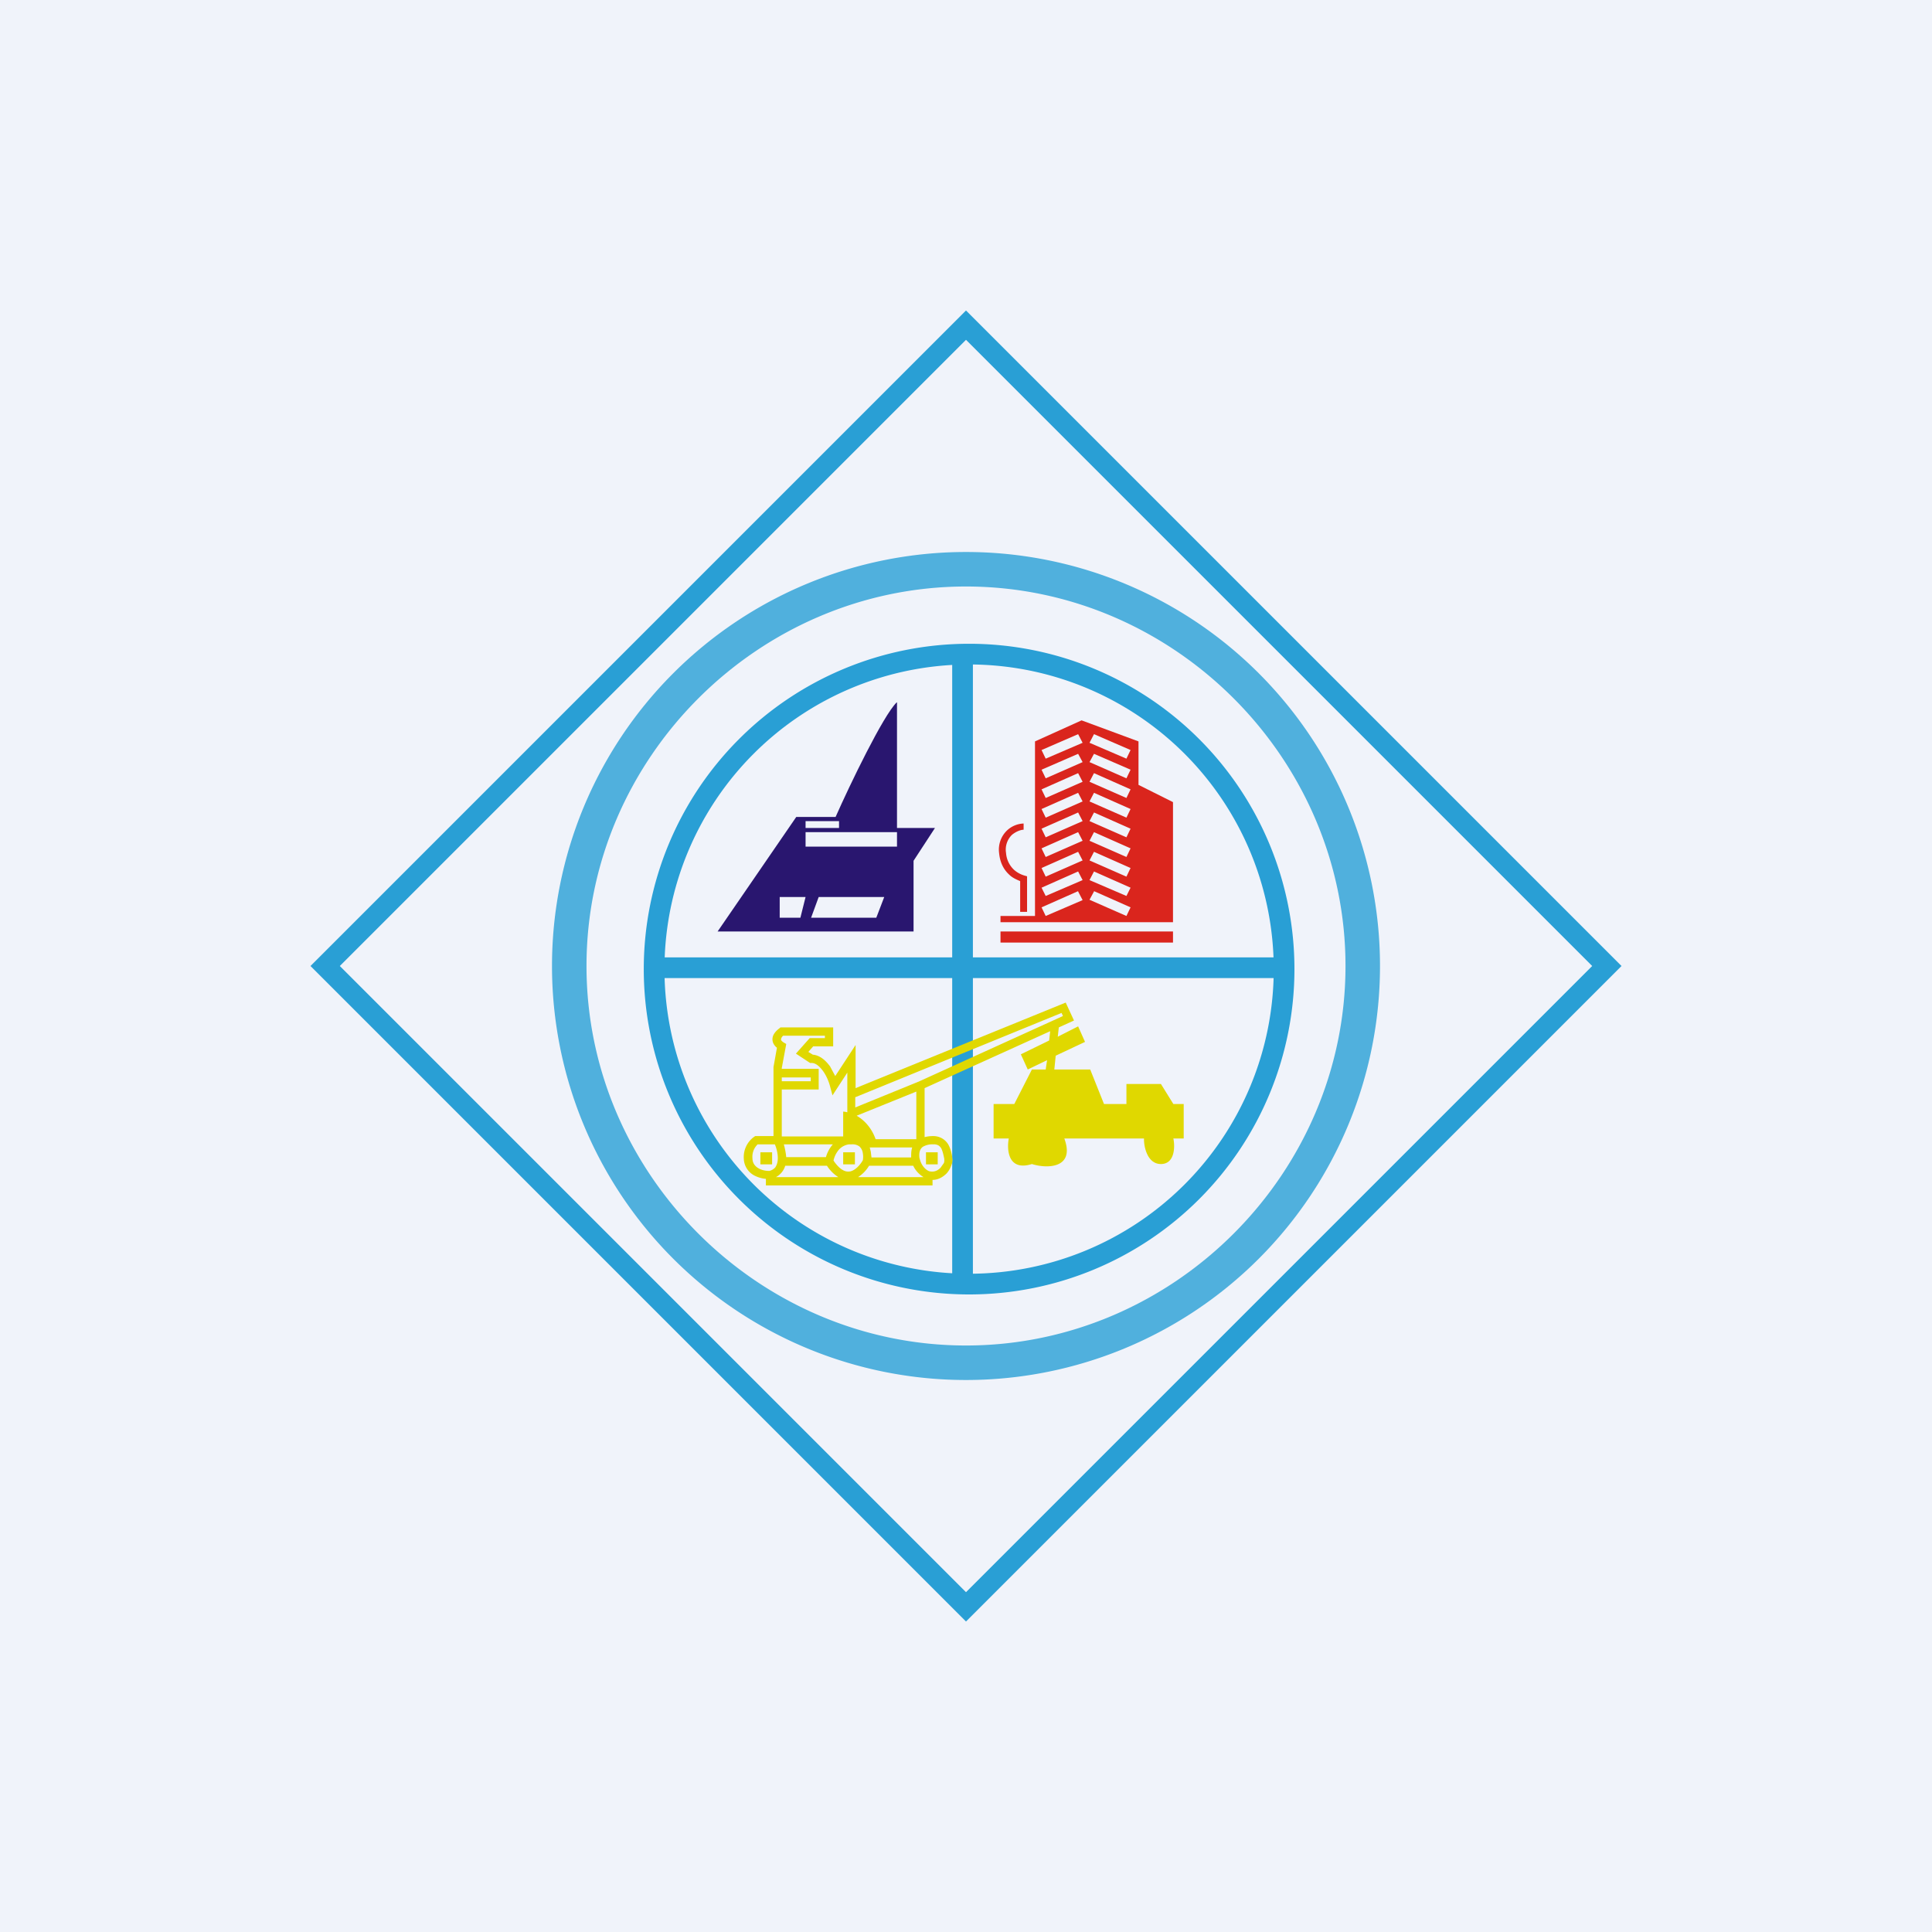 <!-- by TradingView --><svg width="56" height="56" viewBox="0 0 56 56" xmlns="http://www.w3.org/2000/svg"><path fill="#F0F3FA" d="M0 0h56v56H0z"/><path fill-rule="evenodd" d="M28 9.85 9.85 28 28 46.15 46.15 28 28 9.85ZM9 28l19 19 19-19L28 9 9 28Z" fill="#299FD5"/><path fill-rule="evenodd" d="M28.09 36.92a8.83 8.83 0 1 0 0-17.66 8.83 8.83 0 0 0 0 17.66Zm0 .6a9.43 9.43 0 1 0 0-18.86 9.43 9.43 0 0 0 0 18.86Z" fill="#299FD5"/><path opacity=".8" fill-rule="evenodd" d="M28 39c6.02 0 11-4.98 11-11s-4.98-11-11-11-11 4.98-11 11 4.98 11 11 11Zm0 1a12 12 0 1 0 0-24 12 12 0 0 0 0 24Z" fill="#299FD5"/><path d="M27.6 27.75V19h.6v8.75H37v.6h-8.8V37h-.6v-8.65H19v-.6h8.6Z" fill="#299FD5"/><path fill-rule="evenodd" d="M26 20.36V24h1.1l-.62.95V27H20.8l2.28-3.32h1.14c.42-.95 1.38-2.94 1.77-3.32Zm-2.65 3.44v.2h.97v-.2h-.97Zm0 .74v-.42H26v.42h-2.65ZM22.61 26h.74l-.15.6h-.6V26Zm3.02 0h-1.9l-.22.6h1.89l.23-.6Z" fill="#29166F"/><path fill-rule="evenodd" d="M34 23.24v3.49h-5v-.18h1v-5.06l1.35-.61 1.65.61v1.26l1 .5Zm-1.23-1.5-1.06-.46-.13.25 1.07.46.12-.25Zm0 .57-1.06-.46-.13.24 1.07.47.12-.25Zm-1.06.1 1.06.47-.12.25-1.07-.47.13-.25Zm1.06 1.04-1.06-.47-.13.25 1.07.47.12-.25Zm-1.06.1 1.06.47-.12.25-1.07-.47.13-.25Zm1.06 1.04-1.06-.47-.13.25 1.07.47.12-.25Zm-1.06.1 1.06.47-.12.25-1.07-.47.13-.25Zm1.06 1.04-1.06-.47-.13.25 1.07.46.12-.24Zm-1.06.1 1.06.47-.12.25-1.07-.47.13-.24Zm-1.52-4.09 1.06-.46.13.25-1.07.46-.12-.25Zm0 .57 1.06-.46.13.24-1.07.47-.12-.25Zm1.06.1-1.06.47.12.25 1.07-.47-.13-.25Zm-1.06 1.04 1.06-.47.13.25-1.07.47-.12-.25Zm1.06.1-1.06.47.12.25 1.07-.47-.13-.25Zm-1.06 1.04 1.06-.47.13.25-1.07.47-.12-.25Zm1.06.1-1.06.47.12.25 1.07-.47-.13-.25Zm-1.06 1.04 1.06-.47.13.25-1.07.46-.12-.24Zm1.06.1-1.06.47.12.25 1.07-.46-.13-.25ZM29 27h5v.32h-5V27Zm.16-2.28a.6.6 0 0 1 .17-.52c.12-.1.26-.15.34-.15v-.18a.74.74 0 0 0-.48.2.77.77 0 0 0-.23.66c.03.3.15.49.29.62.1.1.23.15.32.19v.89h.2V25.4l-.07-.02a.78.78 0 0 1-.31-.17.74.74 0 0 1-.23-.5Z" fill="#DA251D"/><path fill-rule="evenodd" d="m30.89 29.06.24.52-.44.2-.03.27.59-.3.2.45-.85.4-.04.4h1.04l.4 1h.65v-.58h1l.36.58h.3v1h-.3c.05.22.05.74-.36.74-.4 0-.5-.52-.49-.74h-2.31c.32.87-.5.88-.94.74-.7.22-.73-.43-.67-.74h-.44v-1h.6l.51-1h.4l.04-.27-.56.27-.2-.44.82-.4.03-.27-3.64 1.65v1.42a.98.98 0 0 1 .25-.03.5.5 0 0 1 .44.25c.07.13.1.27.11.37v.01c.02.08 0 .16-.03.23a.68.68 0 0 1-.13.22c-.1.1-.24.19-.41.19v.16H22.2v-.19a.9.9 0 0 1-.34-.1.57.57 0 0 1-.3-.48.72.72 0 0 1 .3-.64l.03-.02h.53v-2l.1-.56a.37.37 0 0 1-.1-.12.28.28 0 0 1-.02-.2c.03-.11.13-.2.2-.25l.02-.02h1.53v.55h-.58l-.14.16.13.08c.22.02.38.18.5.34l.15.28.59-.9v1.25l6.09-2.48Zm-6.1 2.74v.3l1.84-.75 4.18-1.9-.04-.09-5.97 2.44Zm1.77-.16-1.73.7c.21.12.43.34.55.68h1.18v-1.38Zm-2-.55v1.15a.8.8 0 0 0-.12-.02v.72h-1.78v-1.36h1.07v-.6h-1.07v-.02l.13-.7-.07-.04c-.05-.03-.07-.06-.08-.07v-.04a.2.2 0 0 1 .06-.09h1.21v.07h-.44l-.4.45.41.27h.04c.12 0 .23.09.34.24.1.14.17.32.2.44l.07.26.43-.66Zm1.88 2.17h-1.23l.03.12.02.17h1.15c0-.1 0-.2.03-.29Zm.04.53h-1.29a.99.99 0 0 1-.32.33h1.9a.77.77 0 0 1-.3-.33Zm.46.16c.14.03.24-.02.32-.1l.1-.14a.22.22 0 0 0 .01-.1v-.02c-.02-.1-.04-.2-.08-.29a.25.25 0 0 0-.09-.1.27.27 0 0 0-.15-.03.54.54 0 0 0-.3.07c-.07.05-.12.14-.1.32l.02.07c.06.2.2.3.27.32Zm-2.64.17a1.08 1.08 0 0 1-.33-.33h-1.21a.55.55 0 0 1-.27.33h1.81Zm-2-.18a.34.34 0 0 0 .17-.1c.04-.06.06-.12.07-.19.02-.15-.02-.34-.08-.48h-.5a.5.5 0 0 0-.15.4c0 .14.07.23.17.29.1.06.22.08.32.08Zm.49-.4h1.15a.96.96 0 0 1 .2-.37h-1.42c.03.11.06.25.07.38Zm1.37.1c.1.15.2.24.28.28a.3.3 0 0 0 .22.03c.14-.04.27-.18.35-.32a.6.6 0 0 0 0-.2.32.32 0 0 0-.1-.2.34.34 0 0 0-.23-.06h-.07a.47.47 0 0 0-.33.2.72.72 0 0 0-.12.27Zm-1.5-2.3h.84v-.11h-.84v.11Zm-.62 2.06h.34v.35h-.34v-.35Zm2.4 0h.34v.35h-.34v-.35Zm2.74 0h-.34v.35h.34v-.35Z" fill="#E0D800"/></svg>